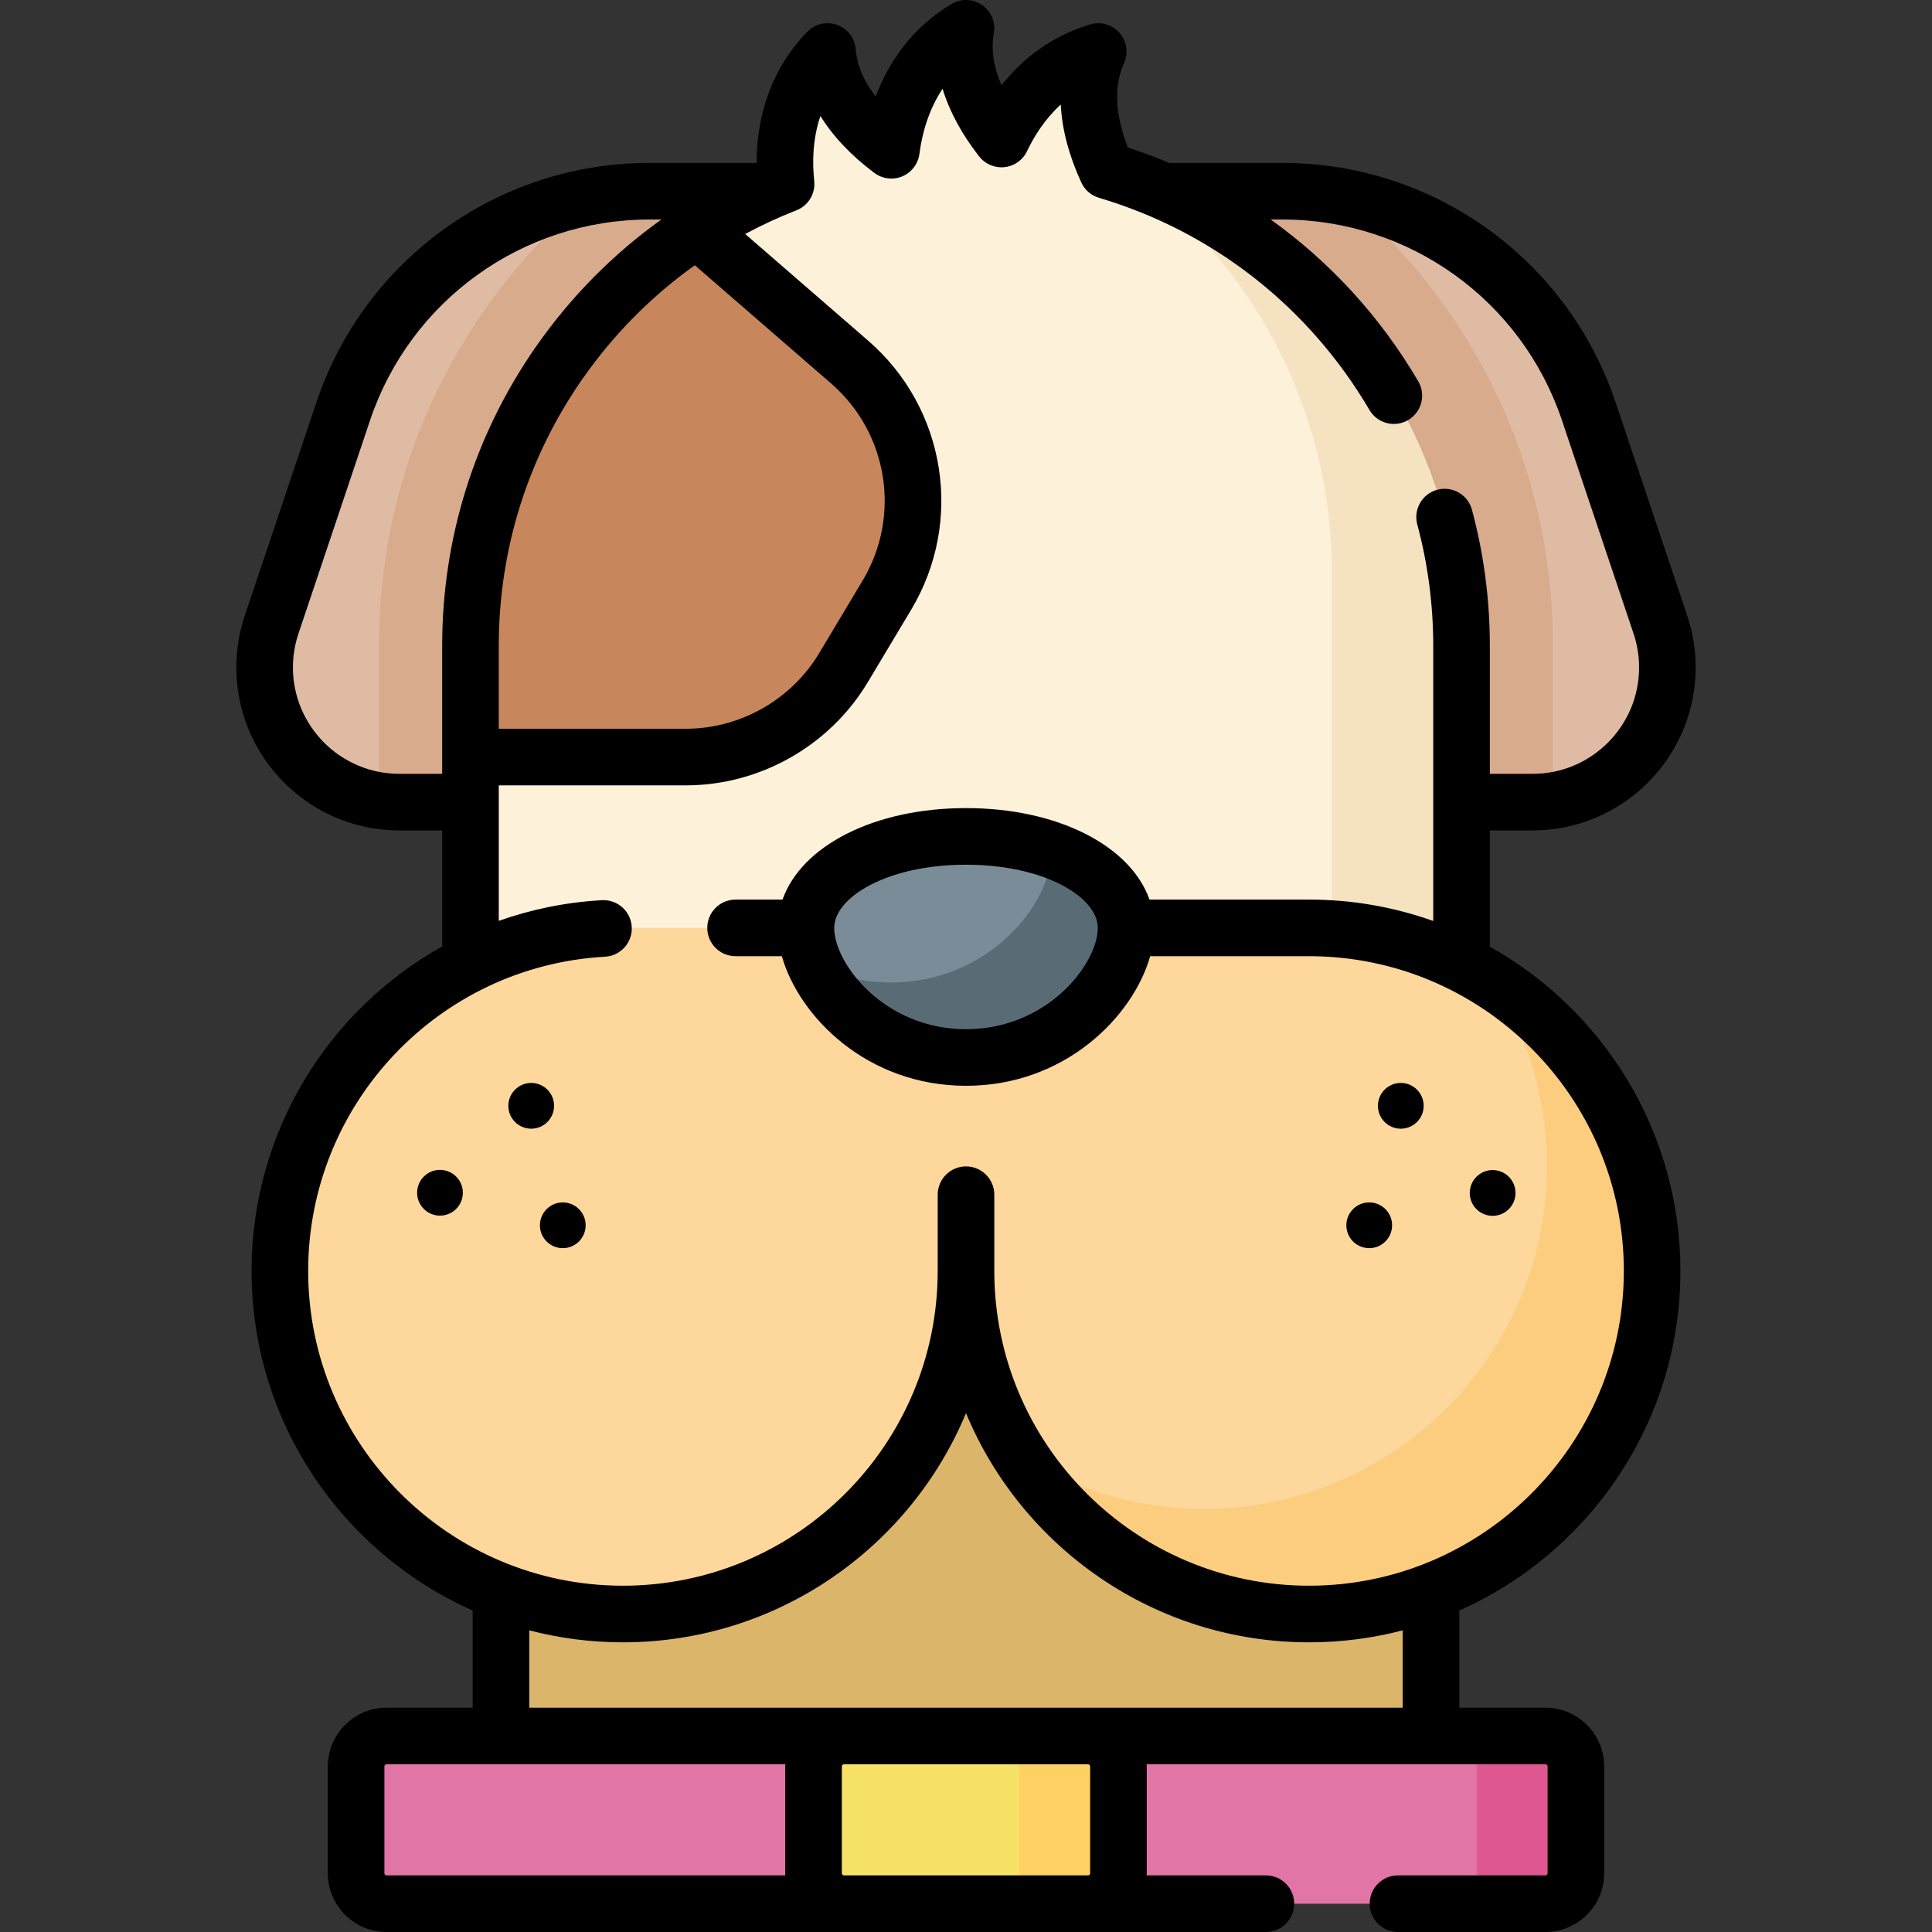 <?xml version="1.0"?>
<svg xmlns="http://www.w3.org/2000/svg" id="Capa_1" enable-background="new 0 0 512 512" height="18" viewBox="0 0 512 512" width="18"><rect x="0" y="0" width="512" height="512" fill="#333333" stroke="none"/><g><g><path d="m308.325 50.675h31.566c36.784 0 69.457 23.497 81.164 58.368l18.959 56.476c1.229 3.661 1.856 7.498 1.856 11.36 0 19.713-15.981 35.694-35.694 35.694h-97.851z" fill="#e0bba4"/></g><g><path d="m411.565 171.146c0-34.221-10.903-66.69-31.53-93.897-6.982-9.209-15.007-17.582-23.822-25-5.309-1.03-10.768-1.575-16.323-1.575h-31.566v161.898h97.851c1.832 0 3.631-.139 5.389-.405v-41.021z" fill="#d8ab8c"/></g><g><path d="m203.675 50.675h-31.566c-36.784 0-69.457 23.497-81.164 58.368l-18.959 56.476c-1.229 3.661-1.856 7.498-1.856 11.36 0 19.713 15.981 35.694 35.694 35.694h97.851z" fill="#e0bba4"/></g><g><path d="m100.435 171.146c0-34.221 10.903-66.69 31.53-93.897 6.982-9.209 15.006-17.582 23.822-25 5.309-1.03 10.768-1.575 16.323-1.575h31.566v161.898h-97.851c-1.832 0-3.631-.139-5.389-.405v-41.021z" fill="#d8ab8c"/></g><g><path d="m293.372 45.23c-4.025-8.742-7.264-20.73-2.333-31.576-14.092 4.244-21.701 14.881-25.634 23.187-5.843-7.462-11.473-17.984-9.405-29.341-14.396 8.611-18.602 23.228-19.79 32.321-7.642-5.707-15.984-14.513-16.911-26.168-11.196 11.495-11.971 25.912-10.979 35.102-48.952 19.085-83.64 66.685-83.64 122.391v135.362h262.642v-135.362c-.001-59.541-39.631-109.819-93.95-125.916z" fill="#fef1da"/></g><g><path d="m302.091 48.159c30.957 24.021 50.884 61.576 50.884 103.794v154.555h34.346v-135.362c0-56.305-35.442-104.32-85.23-122.987z" fill="#f4e2c1"/></g><g><path d="m132.76 336.813h246.48v123.24h-246.48z" fill="#dbb56a"/></g><g><path d="m165.085 245.898c-50.211 0-90.915 40.704-90.915 90.915s40.704 90.915 90.915 90.915 90.915-40.704 90.915-90.915c0 50.211 40.704 90.915 90.915 90.915s90.915-40.704 90.915-90.915-40.704-90.915-90.915-90.915z" fill="#fdd79b"/></g><g><path d="m395.742 260.112c8.998 14.105 14.214 30.857 14.214 48.828 0 50.211-40.704 90.915-90.915 90.915-17.971 0-34.723-5.216-48.827-14.214 16.142 25.304 44.461 42.087 76.701 42.087 50.211 0 90.915-40.704 90.915-90.915-.001-32.24-16.783-60.558-42.088-76.701z" fill="#fccd7f"/></g><g><path d="m256 221.655c24.602 0 42.427 10.854 42.427 24.244s-16.402 34.346-42.427 34.346-42.427-20.956-42.427-34.346 17.825-24.244 42.427-24.244z" fill="#7a8c98"/></g><g><path d="m278.513 225.162c.016.285.036.57.036.858 0 13.39-16.402 34.346-42.427 34.346-7.595 0-14.364-1.793-20.151-4.654 5.437 11.911 19.833 24.533 40.03 24.533 26.025 0 42.427-20.956 42.427-34.346-.001-8.789-7.681-16.485-19.915-20.737z" fill="#596c76"/></g><g><path d="m223.534 176.938 11.491-19.199c12.132-20.27 7.968-46.324-9.878-61.802l-40.43-35.067c-36.123 23.397-60.038 64.035-60.038 110.277v29.481h57.068c17.125-.001 32.992-8.996 41.787-23.69z" fill="#c7865b"/></g><g><g><path d="m409.545 460.053h-121.22c4.463 0 8.081 3.618 8.081 8.081v28.285c0 4.463-3.618 8.081-8.081 8.081h121.219c4.463 0 8.081-3.618 8.081-8.081v-28.285c.001-4.463-3.617-8.081-8.08-8.081z" fill="#e175a5"/></g><g><path d="m215.594 496.419v-28.285c0-4.463 3.618-8.081 8.081-8.081h-121.22c-4.463 0-8.081 3.618-8.081 8.081v28.285c0 4.463 3.618 8.081 8.081 8.081h121.219c-4.462 0-8.08-3.618-8.08-8.081z" fill="#e175a5"/></g></g><g><path d="m288.325 504.5h-64.65c-4.463 0-8.081-3.618-8.081-8.081v-28.285c0-4.463 3.618-8.081 8.081-8.081h64.65c4.463 0 8.081 3.618 8.081 8.081v28.285c0 4.463-3.618 8.081-8.081 8.081z" fill="#f6e266"/></g><g><path d="m288.325 460.053h-26.264c4.463 0 8.081 3.618 8.081 8.081v28.285c0 4.463-3.618 8.081-8.081 8.081h26.264c4.463 0 8.081-3.618 8.081-8.081v-28.285c0-4.463-3.618-8.081-8.081-8.081z" fill="#ffd064"/></g><g><path d="m409.545 460.053h-26.265c4.463 0 8.081 3.618 8.081 8.081v28.285c0 4.463-3.618 8.081-8.081 8.081h26.264c4.463 0 8.081-3.618 8.081-8.081v-28.285c.001-4.463-3.617-8.081-8.08-8.081z" fill="#de5791"/></g><g><circle cx="371.224" cy="293.054" r="6.061"/><ellipse cx="395.4" cy="316.092" rx="6.061" ry="6.061" transform="matrix(.383 -.924 .924 .383 -47.944 560.431)"/><path d="m362.858 318.652c-3.347 0-6.061 2.714-6.061 6.061s2.714 6.061 6.061 6.061 6.061-2.714 6.061-6.061-2.713-6.061-6.061-6.061z"/><circle cx="140.776" cy="293.054" r="6.061"/><circle cx="116.6" cy="316.092" r="6.061"/><path d="m149.142 318.652c-3.347 0-6.061 2.714-6.061 6.061s2.714 6.061 6.061 6.061 6.061-2.714 6.061-6.061-2.714-6.061-6.061-6.061z"/><path d="m445.33 336.81c0-36.883-20.402-69.086-50.51-85.935v-30.801h11.356c23.817 0 43.194-19.377 43.194-43.194 0-4.682-.755-9.307-2.246-13.746l-18.959-56.476c-12.747-37.971-48.221-63.482-88.274-63.482h-30.02c-3.583-1.504-7.237-2.871-10.964-4.079-2.585-6.612-4.349-15.057-1.039-22.343 1.218-2.68.755-5.824-1.183-8.04s-4.994-3.091-7.811-2.243c-10.714 3.232-18.234 9.509-23.454 16.125-1.859-4.248-2.912-8.978-2.042-13.75.528-2.896-.687-5.832-3.106-7.509s-5.595-1.784-8.122-.272c-10.945 6.544-16.872 15.991-20.076 24.499-2.793-3.58-4.922-7.791-5.299-12.509-.234-2.934-2.162-5.459-4.931-6.458s-5.865-.286-7.918 1.822c-8.798 9.034-13.446 21.205-13.409 34.757h-28.409c-40.053 0-75.527 25.512-88.274 63.482l-18.959 56.476c-1.491 4.439-2.246 9.064-2.246 13.746 0 23.817 19.377 43.194 43.194 43.194h11.356v30.749c-30.222 16.87-50.51 49.182-50.51 85.988 0 40.1 24.109 74.671 58.59 89.992v25.748h-22.8c-8.596 0-15.59 6.989-15.59 15.58v28.29c0 8.591 6.994 15.58 15.59 15.58h233.02c4.142 0 7.5-3.357 7.5-7.5s-3.358-7.5-7.5-7.5h-31.603c.007-.194.029-.385.029-.581v-28.285c0-.197-.022-.389-.03-.584h105.665c.325 0 .59.26.59.58v28.29c0 .32-.265.58-.59.58h-39.06c-4.142 0-7.5 3.357-7.5 7.5s3.358 7.5 7.5 7.5h39.06c8.596 0 15.59-6.989 15.59-15.58v-28.29c0-8.591-6.994-15.58-15.59-15.58h-22.8v-25.748c34.481-15.323 58.59-49.893 58.59-89.993zm-339.506-131.737c-15.546 0-28.194-12.647-28.194-28.194 0-3.056.493-6.074 1.466-8.973l18.959-56.476c10.693-31.854 40.454-53.256 74.054-53.256h3.166c-12.848 9.188-24.1 20.559-33.287 33.758-16.229 23.317-24.808 50.71-24.808 79.218v33.923zm78.314-134.777 36.096 31.307c15.124 13.117 18.638 35.106 8.357 52.285l-11.492 19.198c-7.398 12.361-20.945 20.041-35.352 20.041h-49.567v-21.977c0-25.429 7.649-49.858 22.119-70.648 8.23-11.823 18.322-21.992 29.839-30.206zm23.985 426.704h-105.663c-.325 0-.59-.26-.59-.58v-28.29c0-.32.265-.58.59-.58h105.663c-.007.195-.03.387-.03.584v28.285c0 .196.022.387.03.581zm80.784-.581c0 .32-.261.581-.582.581h-64.65c-.321 0-.582-.261-.582-.581v-28.285c0-.32.261-.581.582-.581h64.65c.321 0 .582.261.582.581zm82.833-43.869h-231.48v-20.494c7.935 2.07 16.255 3.175 24.83 3.175 40.923 0 76.091-25.109 90.91-60.733 14.819 35.624 49.987 60.733 90.91 60.733 8.574 0 16.895-1.105 24.83-3.175zm-24.83-32.32c-45.993 0-83.41-37.423-83.41-83.421v-20.2c0-4.143-3.358-7.5-7.5-7.5s-7.5 3.357-7.5 7.5v20.2c0 45.998-37.417 83.421-83.41 83.421-45.998 0-83.42-37.423-83.42-83.421 0-44.231 34.56-80.809 78.678-83.271 4.136-.23 7.301-3.771 7.07-7.906-.23-4.137-3.783-7.306-7.906-7.07-9.552.533-18.722 2.426-27.332 5.477v-35.911h49.566c19.652 0 38.13-10.476 48.223-27.338l11.492-19.198c14.025-23.433 9.231-53.427-11.399-71.32l-32.585-28.262c4.375-2.346 8.898-4.45 13.569-6.271 3.156-1.23 5.095-4.424 4.732-7.791-.529-4.908-.444-11.075 1.64-17.209 3.356 5.415 8.156 10.496 14.304 15.091 2.134 1.594 4.952 1.938 7.406.902s4.174-3.296 4.52-5.937c.682-5.209 2.341-11.567 6.144-17.275 1.82 5.99 5.072 12.027 9.704 17.944 1.603 2.047 4.152 3.117 6.734 2.831 2.584-.287 4.834-1.892 5.948-4.241 1.854-3.911 4.698-8.488 8.932-12.343.323 6.521 2.142 13.469 5.447 20.654.903 1.964 2.61 3.443 4.683 4.058 30.21 8.952 55.663 28.918 71.671 56.221 2.095 3.574 6.691 4.773 10.263 2.677 3.573-2.095 4.771-6.689 2.677-10.263-10.028-17.104-23.372-31.634-39.104-42.882h3.145c33.601 0 63.361 21.402 74.054 53.256l18.959 56.476c.973 2.898 1.466 5.917 1.466 8.973 0 15.547-12.648 28.194-28.194 28.194h-11.357v-33.923c0-12.235-1.597-24.371-4.748-36.07-1.077-3.999-5.188-6.367-9.192-5.292-4 1.077-6.369 5.192-5.292 9.192 2.808 10.428 4.232 21.251 4.232 32.17v72.915c-10.296-3.663-21.372-5.665-32.91-5.665h-42.285c-5.028-14.237-24.254-24.246-48.625-24.246s-43.597 10.009-48.625 24.246h-12.445c-4.142 0-7.5 3.357-7.5 7.5s3.358 7.5 7.5 7.5h12.268c4.527 15.992 22.574 34.344 48.802 34.344s44.275-18.352 48.802-34.344h42.108c45.998 0 83.42 37.417 83.42 83.409 0 45.997-37.422 83.419-83.42 83.419zm-55.983-174.331c0 9.465-13.26 26.846-34.927 26.846s-34.927-17.381-34.927-26.846c0-8.086 14.035-16.744 34.927-16.744s34.927 8.658 34.927 16.744z"/></g></g></svg>
